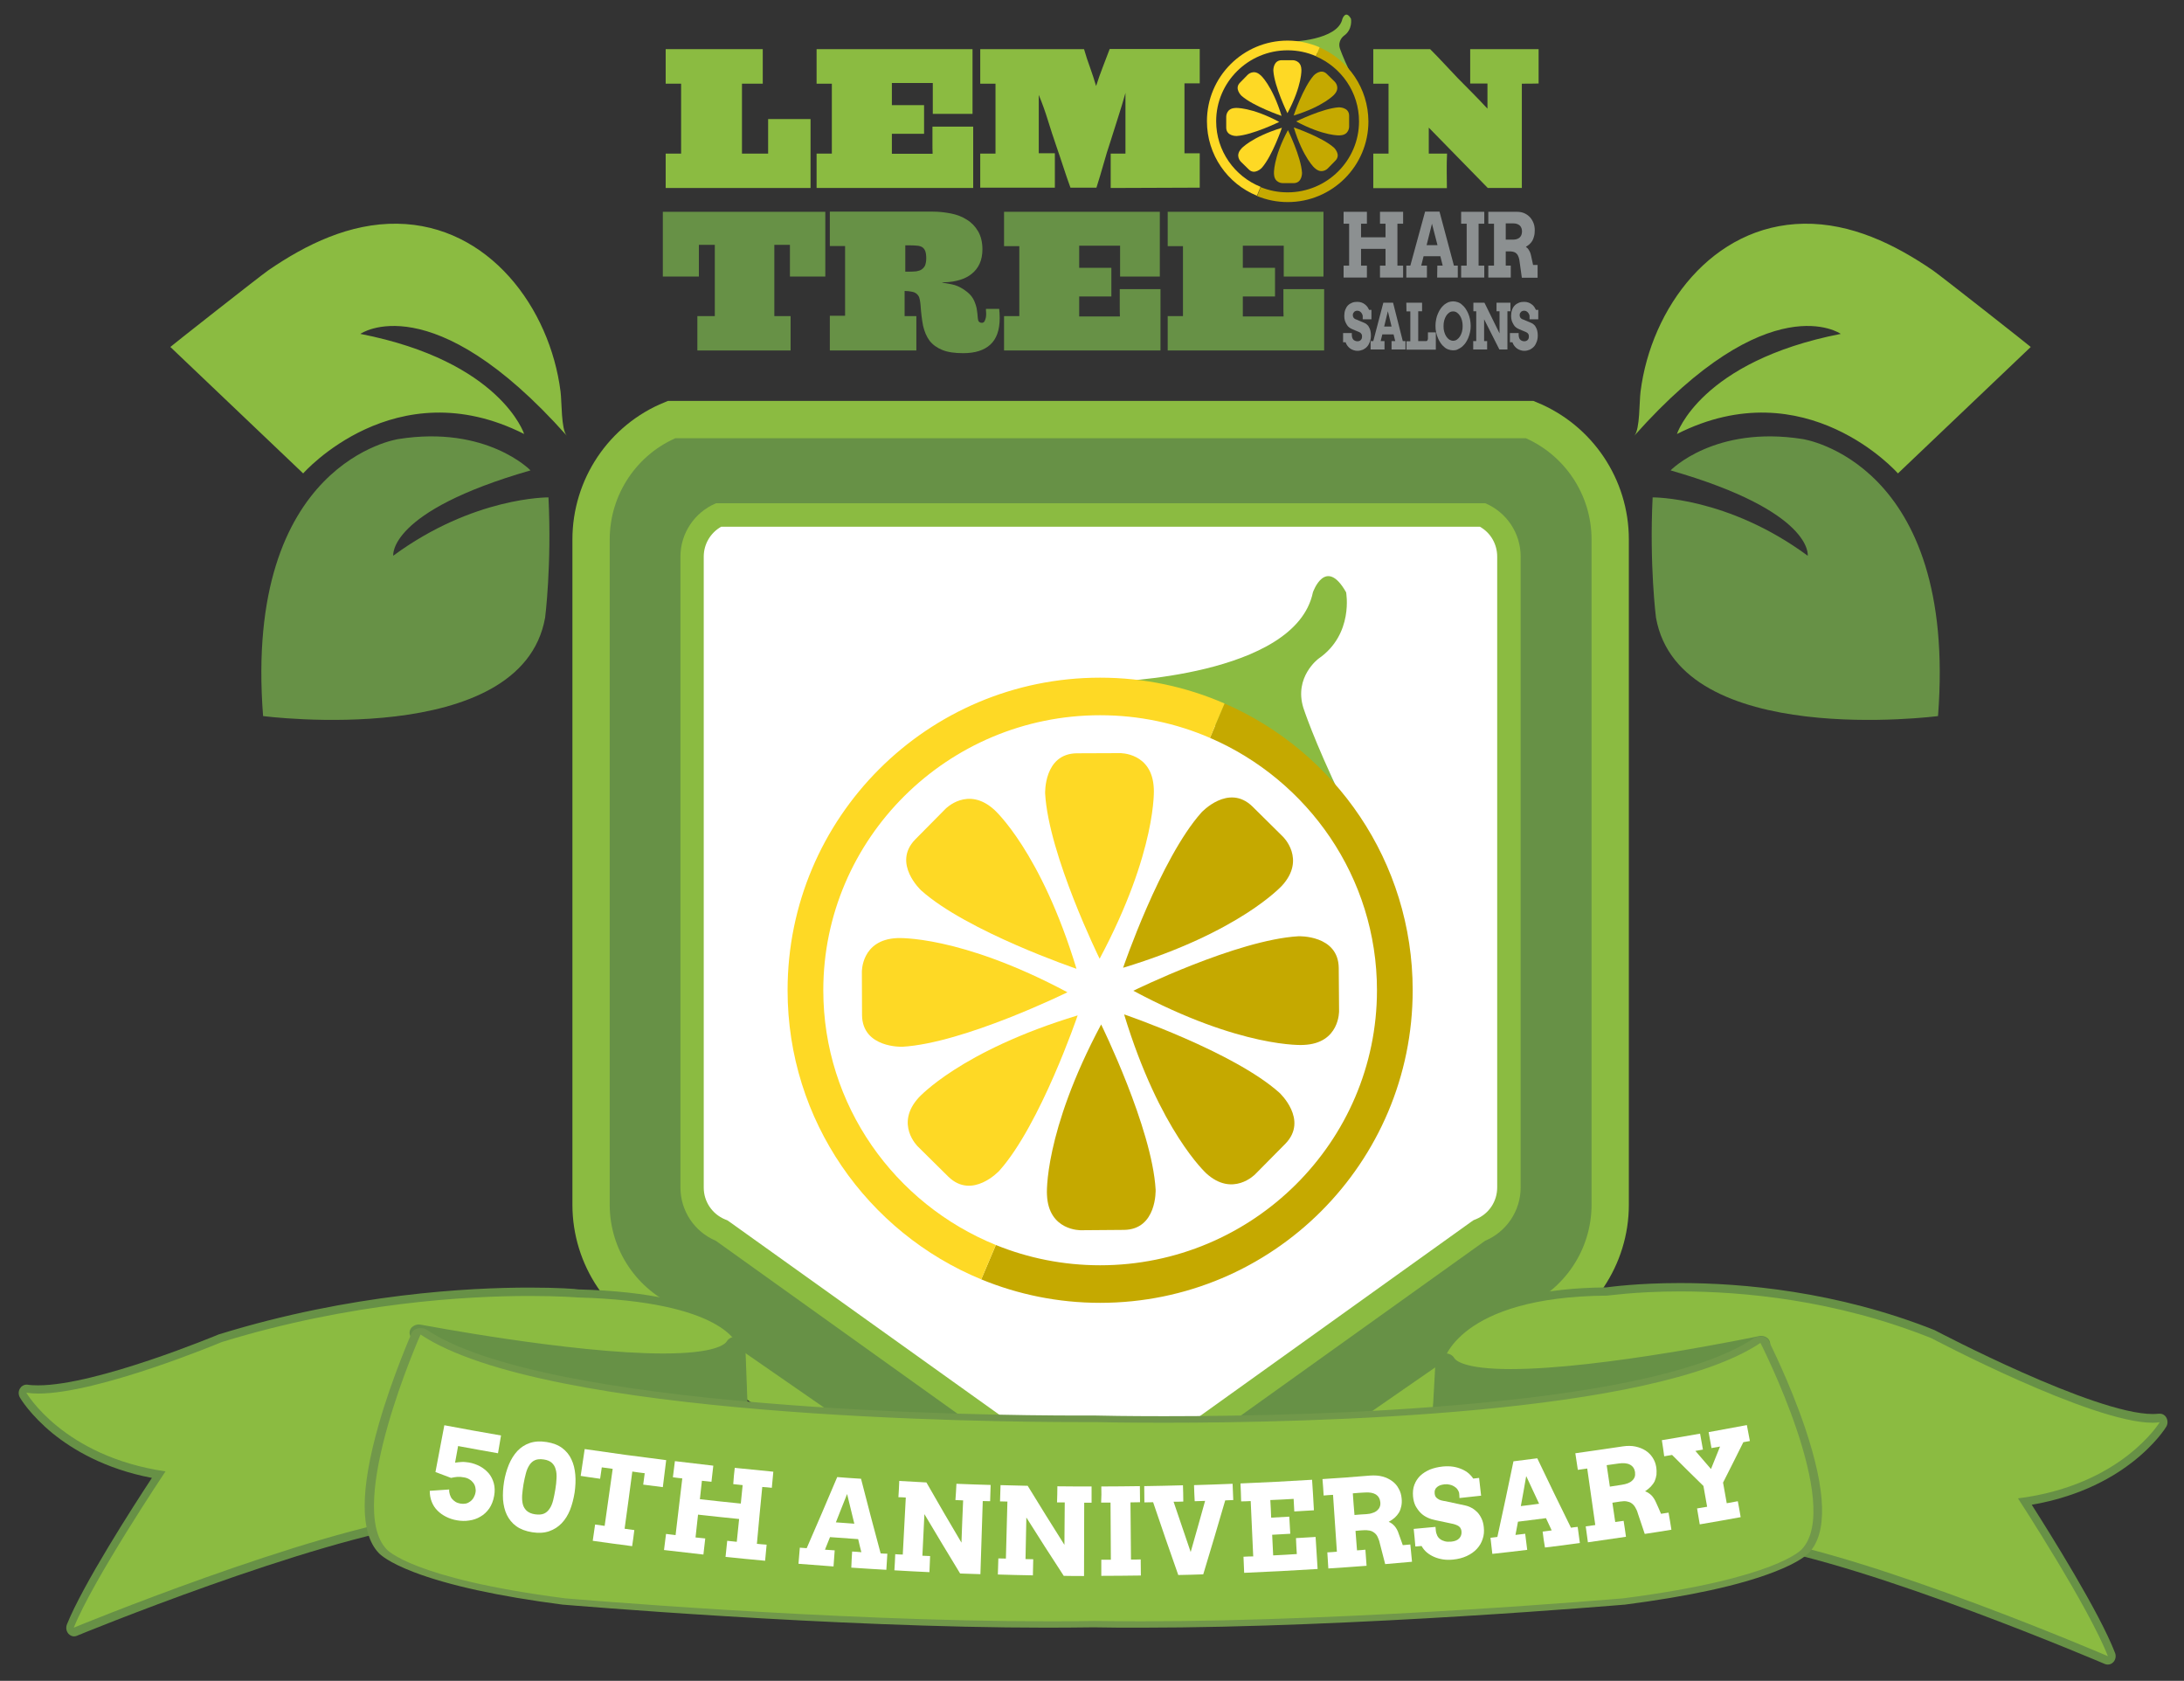 <?xml version="1.0" encoding="utf-8"?>
<!-- Generator: Adobe Illustrator 27.6.1, SVG Export Plug-In . SVG Version: 6.00 Build 0)  -->
<svg version="1.1" id="Layer_2_00000004531978739557159110000016611737759925839806_"
	 xmlns="http://www.w3.org/2000/svg" xmlns:xlink="http://www.w3.org/1999/xlink" x="0px" y="0px" viewBox="0 0 1302.5 1002.3"
	 style="enable-background:new 0 0 1302.5 1002.3;" xml:space="preserve">
<rect x="0" y="0" width="1302.5" height="1002.3" fill="#333333" stroke="none"/>
<style type="text/css">
	.st0{fill:#679146;}
	.st1{fill:#8BBB41;}
	.st2{fill:none;stroke:#8BBB41;stroke-width:22.24;stroke-miterlimit:10;}
	.st3{fill:#FFFFFF;}
	.st4{fill:#C5A900;}
	.st5{fill:#FED925;}
	.st6{fill:#71984A;}
	.st7{fill:#8C9091;}
</style>
<g id="Layer_1-2">
	<path class="st0" d="M996.3,280.5c0,0,26.1-27,78.7-18.7c0,0,92.6,13.3,80.8,165.2c0,0-154.2,20.1-168.2-58.7c0,0-4-31.3-2-71.7
		c0,0,44.6-0.5,92.5,34.8C1078.1,331.4,1081.9,305.1,996.3,280.5"/>
	<path class="st1" d="M974.7,259.8c3.4-3.8,2.9-20.3,3.7-26.3c6.3-49.8,42.7-99.3,97.4-100.1c28.2-0.4,54.1,12.2,76.9,27.8
		c4.9,3.4,58.5,45.6,58.4,45.7c0,0-79.2,75.4-79.2,75.4s-54.8-62.4-131.8-23.5c0,0,13.9-43.3,97.7-59.7
		C1097.9,199.1,1055.3,169.2,974.7,259.8"/>
	<path class="st0" d="M316.4,280.5c0,0-26.1-27-78.7-18.7c0,0-92.6,13.3-80.8,165.2c0,0,154.2,20.1,168.2-58.7c0,0,4-31.3,2-71.7
		c0,0-44.6-0.5-92.6,34.8C234.6,331.4,230.8,305.1,316.4,280.5"/>
	<path class="st1" d="M338,259.8c-3.4-3.8-2.9-20.3-3.7-26.3c-6.3-49.8-42.7-99.3-97.4-100.1c-28.2-0.4-54.2,12.2-76.9,27.8
		c-4.9,3.4-58.5,45.6-58.4,45.7c0,0,79.2,75.4,79.2,75.4s54.8-62.4,131.8-23.5c0,0-13.9-43.3-97.7-59.7
		C214.9,199.1,257.4,169.2,338,259.8"/>
	<path class="st0" d="M352.5,321.7v396.7c0,31.4,19,59.6,48,71.5l226.6,156.9c18.8,7.7,39.8,7.7,58.6,0l226.6-156.9
		c29-11.9,48-40.2,48-71.5V321.7c0-31.4-19-59.6-48-71.5H400.5C371.5,262,352.5,290.3,352.5,321.7"/>
	<path class="st2" d="M352.5,321.7v396.7c0,31.4,19,59.6,48,71.5l226.6,156.9c18.8,7.7,39.8,7.7,58.6,0l226.6-156.9
		c29-11.9,48-40.2,48-71.5V321.7c0-31.4-19-59.6-48-71.5H400.5C371.5,262,352.5,290.3,352.5,321.7L352.5,321.7z"/>
	<path class="st3" d="M656.4,890.2c-3.4,0-6.8-0.6-9.9-1.8L430.4,733.8l-0.7-0.3c-10.2-4.3-16.9-14.2-16.9-25.3V331.9
		c0-10.7,6.1-20.2,15.6-24.8h455.8c9.5,4.5,15.7,14.1,15.7,24.8v376.2c0,11.1-6.6,21-16.9,25.3l-0.7,0.3L666.3,888.4
		C663.1,889.6,659.8,890.2,656.4,890.2"/>
	<path class="st1" d="M882.6,314.1c6.4,3.6,10.3,10.4,10.3,17.8v376.2c0,8.3-4.9,15.7-12.6,18.9l-1.5,0.6l-1.3,0.9L663,882.1
		c-2.1,0.7-4.3,1.1-6.6,1.1s-4.5-0.4-6.6-1.1L435.1,728.6l-1.3-0.9l-1.5-0.6c-7.6-3.2-12.6-10.6-12.6-18.9V331.9
		c0-7.4,4-14.2,10.4-17.8H882.6L882.6,314.1z M885.8,300.1H427c-12.8,5.4-21.2,17.9-21.2,31.8v376.2c0,13.9,8.3,26.4,21.1,31.8
		l216.1,154.6c4.3,1.8,8.8,2.7,13.3,2.7s9.1-0.9,13.3-2.7l216.1-154.6c12.8-5.4,21.2-17.9,21.2-31.8V331.9
		C906.9,318,898.6,305.5,885.8,300.1"/>
	<path class="st1" d="M662.7,406.5c0,0,109.9-2.9,120.3-53.3c0,0,7.5-21.7,19.8,0c0,0,4.7,25-16.5,39.6c0,0-14.7,10.9-9,29.3
		c0,0,6.1,19.1,23.1,54.4l-61.8-37.9L662.7,406.5L662.7,406.5z"/>
	<path class="st4" d="M730.3,419.5l-8.7,20.5c58.5,25.2,99.6,83.2,99.6,150.5c0,90.4-74.1,164-165.1,164c-22,0-43-4.3-62.2-12.1
		l-8.7,20.5c21.9,9,45.8,14,70.9,14c103,0,186.4-83.5,186.4-186.4C842.5,513.9,796.3,448.2,730.3,419.5"/>
	<path class="st5" d="M491,590.5c0-90.4,74.1-164,165.1-164c23.3,0,45.4,4.8,65.5,13.5l8.7-20.5c-22.7-9.9-47.8-15.4-74.2-15.4
		c-103,0-186.4,83.5-186.4,186.4c0,77.8,47.7,144.5,115.5,172.4l8.7-20.5C533.6,717.9,491,659.1,491,590.5"/>
	<path class="st5" d="M655.8,571.7c0,0-30.4-61.8-32.5-98.5c0,0-0.9-23.8,18.9-24l25.6-0.1c0,0,19.4-0.5,20.3,21.1
		C688.2,470.1,690.2,507.2,655.8,571.7"/>
	<path class="st4" d="M656.7,610.9c0,0,30.4,61.8,32.5,98.5c0,0,0.9,23.8-18.9,24l-25.6,0.2c0,0-19.4,0.5-20.3-21.1
		C624.3,712.5,622.3,675.4,656.7,610.9"/>
	<path class="st4" d="M675.9,590.8c0,0,61.8-30.4,98.5-32.5c0,0,23.8-0.9,24,18.9l0.2,25.6c0,0,0.5,19.4-21.1,20.3
		C777.5,623.2,740.3,625.3,675.9,590.8"/>
	<path class="st5" d="M636.6,591.7c0,0-61.8,30.4-98.5,32.5c0,0-23.8,0.9-24-18.9l-0.1-25.6c0,0-0.5-19.4,21.1-20.3
		C535,559.4,572.1,557.3,636.6,591.7"/>
	<path class="st4" d="M670.4,604.9c0,0,65.2,22.2,92.6,46.7c0,0,17.5,16.1,3.6,30.4l-18,18.2c0,0-13.4,14-29.3-0.6
		C719.4,699.6,691.7,674.8,670.4,604.9"/>
	<path class="st5" d="M642,577.7c0,0-65.2-22.2-92.6-46.7c0,0-17.5-16.1-3.6-30.4l18-18.2c0,0,13.4-14,29.3,0.6
		C593.1,483,620.8,507.8,642,577.7"/>
	<path class="st5" d="M642.7,605.5c0,0-22.2,65.2-46.7,92.6c0,0-16.1,17.5-30.4,3.6l-18.2-18c0,0-14-13.4,0.6-29.3
		C548,654.5,572.7,626.7,642.7,605.5"/>
	<path class="st4" d="M669.8,577.1c0,0,22.2-65.1,46.7-92.6c0,0,16.1-17.5,30.4-3.6l18.2,18c0,0,14,13.4-0.6,29.3
		C764.5,528.1,739.7,555.9,669.8,577.1"/>
	<g>
		<path class="st1" d="M44,973.1c-0.6,0-1.2-0.3-1.7-0.8c-0.6-0.7-0.8-1.8-0.4-2.7c10.2-25.3,43.6-76.5,52.7-90.3
			c-58.6-9.9-79.9-45.9-80.8-47.4c-0.5-0.8-0.5-1.9,0-2.7c0.4-0.7,1.1-1.1,1.9-1.1c0.1,0,0.2,0,0.3,0c2,0.3,4.3,0.5,6.8,0.5
			c35.4,0,107.8-30.2,108.6-30.5c0.1,0,0.1,0,0.2-0.1c78.1-24.1,148.9-27.7,184.2-27.7c17.4,0,28,0.9,28.9,0.9
			c88.6,2.3,97,29.1,97.4,30.3c0.1,0.2,0.1,0.4,0.1,0.6l3.6,96.8c0,0.7-0.2,1.3-0.6,1.8c-0.4,0.5-1,0.8-1.6,0.8l-188,4.4
			c-70.4,9.5-209.3,66.5-210.7,67.1C44.5,973.1,44.3,973.1,44,973.1"/>
		<path class="st0" d="M315.7,772.8c18.2,0,28.8,0.9,28.8,0.9c88,2.3,95.3,28.5,95.3,28.5l3.6,96.8l-188.1,4.4
			C183.9,913,44,970.6,44,970.6c11.6-28.8,54.7-93.2,54.7-93.2c-61.1-8.9-83-46.9-83-46.9c2.2,0.3,4.5,0.5,7.1,0.5
			c36.2,0,109.4-30.7,109.4-30.7C209,776.7,278.4,772.8,315.7,772.8 M315.7,767.8c-35.4,0-106.5,3.6-184.8,27.8
			c-0.1,0-0.3,0.1-0.4,0.1c-0.7,0.3-72.8,30.4-107.7,30.4c-2.4,0-4.6-0.1-6.5-0.4c-0.2,0-0.4,0-0.6,0c-1.5,0-3,0.9-3.8,2.3
			c-1,1.6-1,3.7,0,5.4c0.2,0.4,6.1,10.4,19.7,21.5c11.4,9.2,30.6,21,59,26.4c-11.4,17.3-41.2,63.7-50.7,87.4c-0.7,1.9-0.4,4,0.9,5.5
			c0.9,1,2.1,1.6,3.3,1.6c0.5,0,1.1-0.1,1.6-0.3c1.4-0.6,139.9-57.4,210.1-66.9l187.9-4.4c1.2,0,2.4-0.6,3.2-1.6
			c0.8-1,1.3-2.3,1.2-3.6l-3.6-96.8c0-0.4-0.1-0.9-0.2-1.3c-0.8-3-10.8-29.7-99.4-32C343.4,768.6,333.1,767.8,315.7,767.8"/>
		<path class="st0" d="M413.3,859.6c-23.6,0-58.5-1.8-90.7-10.6c-38.7-10.6-64.1-28.4-75.3-53.2c-0.4-0.9-0.2-1.9,0.4-2.6
			c0.5-0.6,1.3-0.9,2.1-0.9c0.2,0,0.4,0,0.6,0.1c0.9,0.2,90.3,17.3,145.4,17.3c30.7,0,38.4-5.4,40.3-8.6c0.5-0.8,1.4-1.3,2.4-1.3
			c0.2,0,0.4,0,0.6,0.1c1.2,0.3,2,1.2,2.1,2.3l3,53.9c0.1,1.3-1,2.5-2.5,2.6C441.4,858.7,430.1,859.6,413.3,859.6L413.3,859.6
			L413.3,859.6z"/>
		<path class="st0" d="M249.7,794.8c0,0,89.9,17.3,145.9,17.3c21.8,0,38.4-2.6,42.7-9.9l3,53.9c0,0-11.1,1-28,1
			C366.5,857.1,274.8,849.8,249.7,794.8 M249.7,789.8c-1.6,0-3.1,0.7-4.2,1.8c-1.3,1.4-1.6,3.4-0.8,5.1
			c11.6,25.5,37.5,43.8,77.1,54.6c32.5,8.9,67.7,10.7,91.5,10.7c17,0,28-0.9,28.5-1c2.9-0.3,5.1-2.6,4.9-5.2l-3-53.9
			c-0.1-2.2-1.9-4.1-4.2-4.6c-0.4-0.1-0.8-0.1-1.2-0.1c-2,0-3.8,1-4.8,2.6c-1,1.7-6.7,7.3-37.9,7.3c-54.8,0-143.9-17.1-144.8-17.2
			C250.5,789.9,250.1,789.8,249.7,789.8"/>
		<path class="st1" d="M1257.1,990.2c-0.3,0-0.6-0.1-0.8-0.2c-1.4-0.6-140.5-60.2-211.4-70.9l-189.5-7.8c-0.6,0-1.2-0.3-1.6-0.8
			s-0.6-1.2-0.6-1.8l5.3-96.7c0-0.1,0-0.3,0.1-0.4c0.4-1.7,10.1-40.5,99.5-41.3c1.8-0.3,18.6-2.6,44.1-2.6
			c36.8,0,92.8,4.9,150.6,28.1c0.1,0,0.1,0.1,0.2,0.1c1,0.5,95.2,50.1,130.9,50.1l0,0c1.4,0,2.7-0.1,3.9-0.2c0.1,0,0.2,0,0.3,0
			c0.8,0,1.5,0.4,2,1.2c0.5,0.8,0.5,1.9,0,2.7c-0.9,1.5-23,37.1-82.3,46c8.9,13.9,41.8,65.7,51.6,91.2c0.4,0.9,0.2,2-0.5,2.7
			C1258.3,989.9,1257.7,990.2,1257.1,990.2"/>
		<path class="st0" d="M1002.1,770.1c36.8,0,92.4,4.9,149.8,27.9c0,0,95.3,50.4,131.9,50.4c1.5,0,2.9-0.1,4.2-0.3
			c0,0-22.7,37.6-84.5,45.4c0,0,42.4,65.1,53.6,94.1c0,0-140.1-60.2-212-71.1l-189.6-7.8l5.3-96.7c0,0,8.6-38.7,97.4-39.4
			C958.1,772.8,975,770.1,1002.1,770.1 M1002.1,765.1v5V765.1c-25.4,0-41.8,2.3-44.3,2.6c-37.6,0.3-65.9,7.3-84.3,20.8
			c-14.3,10.5-17,21.2-17.3,22.4c-0.1,0.3-0.1,0.6-0.1,0.9l-5.3,96.7c-0.1,1.3,0.4,2.7,1.2,3.7c0.8,1,2,1.6,3.2,1.6l189.4,7.8
			c70.6,10.8,209.4,70.1,210.8,70.7c0.5,0.2,1.1,0.3,1.7,0.3c1.2,0,2.4-0.5,3.3-1.5c1.3-1.4,1.7-3.6,1-5.4
			c-9.2-24-38.5-70.8-49.7-88.4c17.5-3,40.1-9.9,60-25.4c13.9-10.8,20-20.7,20.2-21.1c1-1.6,1-3.7,0.1-5.4c-0.8-1.5-2.3-2.4-3.9-2.4
			c-0.2,0-0.4,0-0.6,0c-1.1,0.1-2.3,0.2-3.6,0.2c-35.1,0-128.9-49.4-129.9-49.9c-0.1-0.1-0.3-0.1-0.4-0.2
			C1095.4,770,1039.1,765.1,1002.1,765.1"/>
		<path class="st0" d="M906.3,860.8c-27.3,0-47.7-2.7-47.9-2.7c-1.4-0.2-2.4-1.4-2.3-2.7l3.6-43.5c0.1-1.1,1-2,2.1-2.3
			c0.2,0,0.4-0.1,0.6-0.1c1,0,1.9,0.5,2.4,1.3c2.1,3.7,10.2,8,36.2,8c54.5,0,147.9-19.6,148.8-19.8c0.2,0,0.4-0.1,0.6-0.1
			c0.8,0,1.6,0.3,2.1,0.9c0.7,0.7,0.8,1.7,0.4,2.6c-10.1,22.1-31.4,38.2-63.4,47.8C966.4,857.3,938.5,860.8,906.3,860.8"/>
		<path class="st0" d="M1050.4,801.6c-21.9,48.1-94.8,56.7-144.1,56.7c-27.4,0-47.5-2.7-47.5-2.7l3.6-43.5c4,6.8,18.8,9.3,38.6,9.3
			C956.4,821.5,1050.4,801.6,1050.4,801.6 M1050.4,796.6c-0.4,0-0.8,0-1.2,0.1c-0.9,0.2-94,19.7-148.2,19.7
			c-27.7,0-32.9-5.1-33.8-6.7c-1-1.6-2.8-2.6-4.8-2.6c-0.4,0-0.8,0-1.1,0.1c-2.4,0.5-4.1,2.3-4.3,4.5l-3.6,43.5
			c-0.2,2.6,1.8,5,4.6,5.3c0.8,0.1,20.8,2.7,48.2,2.7c32.5,0,60.7-3.6,84-10.6c32.8-9.9,54.7-26.4,65.1-49.2
			c0.8-1.7,0.5-3.7-0.9-5.2C1053.5,797.3,1052,796.6,1050.4,796.6"/>
		<path class="st1" d="M680.5,968.7L680.5,968.7c-9.7,0-19.2-0.1-28-0.2c-8.9,0.2-18.3,0.2-28,0.2c-127.5,0-286.3-13.5-287.9-13.7
			c-0.1,0-0.1,0-0.2,0c-90.2-11.7-107-28.8-108.2-30.1c-25.3-26.6,18.2-125.4,20.1-129.6c0.3-0.6,1-1.1,1.9-1.3
			c0.2,0,0.5-0.1,0.7-0.1c0.7,0,1.3,0.2,1.9,0.5c73.5,49.2,338.3,51.7,390.6,51.7c4.3,0,7.3,0,8.6,0c0.1,0,0.1,0,0.2,0
			c0,0,0.1,0,0.1,0c0,0,0.5,0,0.5,0c0.1,0,0.3,0,0.4,0c3.6,0.1,18.8,0.4,41,0.4c85.2,0,290.2-4.6,353.8-47.1
			c0.5-0.3,1.2-0.5,1.9-0.5c0.2,0,0.4,0,0.6,0.1c0.9,0.2,1.6,0.6,1.9,1.2c2,4,49.6,98.2,24.3,124.8c-1.2,1.3-18.1,18.4-108.2,30.1
			c-0.1,0-0.1,0-0.2,0C966.7,955.1,807.9,968.7,680.5,968.7"/>
		<path class="st6" d="M250.8,795.8c74.2,49.6,338.9,52.2,392.5,52.2c4.5,0,7.6,0,8.8,0l0,0c0,0,0.1,0,0.2,0c0.3,0,0.5,0,0.5,0l0,0
			c3.3,0.1,18.6,0.4,41.5,0.4c88.7,0,291.7-4.8,355.6-47.6c0,0,49.5,97,24.6,123.1c0,0-14.7,17.4-106.4,29.2
			c0,0-158.7,13.7-287.5,13.7c-9.5,0-18.9-0.1-28-0.2c-9.1,0.2-18.5,0.2-28,0.2c-128.8,0-287.6-13.7-287.6-13.7
			c-91.7-11.8-106.4-29.2-106.4-29.2C205.5,897.8,250.8,795.8,250.8,795.8 M250.8,792c-0.5,0-0.9,0-1.4,0.1
			c-1.8,0.3-3.2,1.3-3.8,2.6c-0.1,0.3-11.5,26-19.7,54.6c-11.2,39.2-11.2,65-0.1,76.7c0.9,1,5.7,5.6,20.8,11.4
			c20.6,7.9,50.6,14.5,89.2,19.5c0.1,0,0.2,0,0.3,0c1.6,0.1,160.6,13.7,288.2,13.7c9.7,0,19.2-0.1,28-0.2c8.9,0.2,18.3,0.2,28,0.2
			c127.6,0,286.6-13.6,288.2-13.7c0.1,0,0.2,0,0.3,0c38.6-5,68.6-11.5,89.2-19.5c15.1-5.8,19.9-10.5,20.8-11.4
			c11.2-11.8,10.4-36.8-2.2-74.3c-9.2-27.4-21.7-51.9-21.8-52.2c-0.6-1.2-2.1-2.1-3.8-2.4c-0.4-0.1-0.8-0.1-1.3-0.1
			c-1.4,0-2.7,0.4-3.7,1c-26.9,18-82.6,31.1-165.5,38.8c-68.1,6.4-138.9,7.7-186.4,7.7c-22,0-37-0.3-40.8-0.4c-0.2,0-0.4,0-0.6,0
			c0,0-0.1,0-0.1,0h-0.4c-0.1,0-0.1,0-0.2,0c-0.1,0-0.2,0-0.3,0c-1.5,0-4.3,0-8.5,0c-29.6,0-107.1-0.7-187.9-7.5
			c-46.2-3.8-85.9-9.1-118.1-15.5c-38.5-7.7-66.4-17.2-82.8-28.2C253.5,792.3,252.2,792,250.8,792"/>
	</g>
	<polygon class="st1" points="397,112.1 397,91.6 406.2,91.6 406.2,49.9 397,49.9 397,29.3 454.9,29.3 454.9,49.9 442.5,49.9 
		442.5,91.6 458.1,91.6 458.1,71 483.4,71 483.4,112.1 	"/>
	<path class="st1" d="M487,112.1V91.6h9.1V49.9H487V29.3H580v38.6h-23.7V49.5h-24.4v13.2h19.2v17.1h-19.2v11.9h24.3
		c-0.1-2-0.1-4.1-0.1-6.2V75.5h24.3v36.6L487,112.1L487,112.1z"/>
	<path class="st1" d="M662.4,112.1V91.6h8.8V55.4c-1.3,4.8-2.8,9.6-4.3,14.3c-1.5,4.8-3,9.5-4.5,14.2c-1.6,4.7-3,9.4-4.3,14
		c-1.3,4.6-2.7,9.3-4.2,14h-15.5c-1.5-4.1-2.9-8.2-4.2-12.2c-1.3-4.1-2.7-8.1-4.1-12.2c-1.8-5.2-3.5-10.4-5.1-15.6
		c-1.6-5.2-3.4-10.3-5.5-15.3v34.8h9.6v20.5h-44.5V91.6h9.1V49.9h-9.1V29.3h61.9c1.1,3.8,2.3,7.5,3.6,11c1.3,3.6,2.5,7.3,3.6,11
		c1.2-3.8,2.5-7.5,3.9-11.1c1.4-3.6,2.8-7.3,4.2-11h53.7v20.5h-9.1v41.7h9.1v20.5L662.4,112.1L662.4,112.1z"/>
	<path class="st1" d="M907.6,49.9v62.2h-20.3c-5.9-6-11.8-12-17.6-18s-11.7-12-17.6-18v15.5h10.9c-0.2,3.4-0.2,6.9-0.2,10.3
		c0,3.4,0.1,6.8,0.1,10.3h-43.9V91.6h9.1V49.9h-9.1V29.3h33.9c2.8,2.8,5.6,5.7,8.3,8.6c2.7,2.9,5.5,5.8,8.2,8.7c3,3,5.9,6,8.9,9
		c3,3,5.9,6.1,8.8,9.2v-15h-10.3V29.3h40.8v20.5C917.4,49.9,907.6,49.9,907.6,49.9z"/>
	<polygon class="st0" points="471.1,164.9 471.1,146 461.8,146 461.8,188.5 471.5,188.5 471.5,209 415.9,209 415.9,188.5 
		426.3,188.5 426.3,146 416.8,146 416.8,164.9 395.3,164.9 395.3,126.3 492.2,126.3 492.2,164.9 	"/>
	<path class="st0" d="M596.2,189.7c0,7.2-1.9,12.4-5.6,15.8s-9.1,5.1-16.1,5.1c-5.2,0-9.3-0.6-12.5-1.9c-3.2-1.3-5.7-3.1-7.6-5.5
		c-1.8-2.4-3.1-5.5-3.9-9c-0.7-3.6-1.2-7.7-1.5-12.3c-0.1-0.9-0.2-1.9-0.4-3c-0.2-1.1-0.5-2.1-1.1-2.8c-0.8-1.1-1.9-1.8-3.4-2.1
		c-1.5-0.3-3-0.5-4.6-0.5v15h7V209h-51.6v-20.7h9.1v-41.6h-9.1v-20.5h61.4c3.7,0,7.3,0.4,10.8,1.1c3.6,0.7,6.7,1.9,9.5,3.7
		c2.8,1.7,5,4,6.7,6.9c1.7,2.9,2.6,6.5,2.6,10.8c0,3.3-0.6,6.2-1.7,8.6c-1.1,2.4-2.7,4.4-4.7,6s-4.3,2.8-7,3.6
		c-2.7,0.8-5.5,1.3-8.6,1.4H563c-0.4,0-0.9,0.1-1.3,0.2c1.5,0.2,2.8,0.5,4.1,0.7c1.2,0.2,2.5,0.5,3.6,0.8c1.2,0.4,2.3,0.8,3.5,1.5
		c1.2,0.6,2.5,1.5,3.9,2.6c2,1.6,3.3,3.3,4.2,5.3c0.8,1.9,1.4,3.7,1.6,5.4c0.3,1.7,0.4,3.2,0.5,4.5c0.1,1.3,0.3,2.1,0.7,2.5
		c0.5,0.5,1.1,0.7,1.8,0.7c0.7,0,1.2-0.3,1.6-1c0.4-0.7,0.6-1.5,0.8-2.4c0.1-0.9,0.2-1.9,0.1-2.8s-0.1-1.6-0.1-2.1h7.9
		C596.1,186,596.2,187.8,596.2,189.7 M552.4,154c0-1.8-0.2-3.2-0.6-4.3c-0.4-1-1-1.8-1.8-2.3c-0.8-0.5-1.8-0.8-3-0.9
		c-1.2-0.1-2.6-0.2-4.2-0.2h-2.9V162h2.3c1.6,0,3-0.1,4.2-0.2c1.2-0.2,2.3-0.5,3.2-1.1s1.6-1.4,2.1-2.4
		C552.1,157.2,552.4,155.8,552.4,154"/>
	<path class="st0" d="M598.8,209v-20.5h9.1v-41.7h-9.1v-20.5h92.9v38.6h-23.7v-18.4h-24.4v13.2h19.2v17.1h-19.2v11.9h24.3
		c-0.1-2-0.1-4.1-0.1-6.2v-10.1h24.3V209L598.8,209L598.8,209z"/>
	<path class="st0" d="M696.4,209v-20.5h9.1v-41.7h-9.1v-20.5h92.9v38.6h-23.7v-18.4h-24.4v13.2h19.2v17.1h-19.2v11.9h24.3
		c-0.1-2-0.1-4.1-0.1-6.2v-10.1h24.3V209L696.4,209L696.4,209z"/>
	<polygon class="st7" points="823,126.3 836.8,126.3 836.8,133.4 833.4,133.4 833.4,158.4 836.8,158.4 836.8,165.5 823,165.5 
		823,158.4 826.3,158.4 826.3,148.4 811.7,148.4 811.7,158.4 815.2,158.4 815.2,165.5 801.3,165.5 801.3,158.4 804.6,158.4 
		804.6,133.4 801.3,133.4 801.3,126.3 815.2,126.3 815.2,133.4 811.7,133.4 811.7,141.5 826.3,141.5 826.3,133.4 823,133.4 	"/>
	<path class="st7" d="M857.2,158.4h3.2l-1.4-5.6h-10l-1.4,5.6h3.4v7.1h-12.3v-7.1h2.4l8.8-32.2h8.6l8.6,32.2h2.3v7.1h-12.3
		L857.2,158.4L857.2,158.4z M850.8,146.2h6.5l-3.3-12.8L850.8,146.2L850.8,146.2z"/>
	<polygon class="st7" points="871.4,126.3 885.2,126.3 885.2,133.4 881.8,133.4 881.8,158.4 885.2,158.4 885.2,165.5 871.4,165.5 
		871.4,158.4 874.7,158.4 874.7,133.4 871.4,133.4 	"/>
	<path class="st7" d="M887.6,126.3h17.1c1.7,0,3.2,0.3,4.5,0.9c1.3,0.6,2.4,1.4,3.3,2.4c0.9,1,1.6,2.2,2.1,3.5
		c0.5,1.3,0.7,2.7,0.7,4.2c0,1.3-0.1,2.5-0.4,3.5c-0.2,1-0.6,1.9-1,2.7c-0.5,0.8-1,1.5-1.7,2.1c-0.7,0.6-1.4,1.1-2.2,1.6
		c0.7,0.5,1.4,1.1,1.9,2.1c0.6,0.9,1,2.1,1.3,3.6l1.1,5.1h2.7l0,7.6h-9.4l-1.3-9.3c-0.1-1.1-0.3-2.1-0.6-2.9c-0.3-0.8-0.6-1.5-1.1-2
		c-0.4-0.5-1-0.9-1.6-1.1c-0.6-0.2-1.4-0.4-2.3-0.4H898v8.5h3v7.1h-13.4v-7.1h3.4v-25h-3.4L887.6,126.3L887.6,126.3z M898,133.4v9.5
		h4.3c0.8,0,1.5-0.1,2.2-0.3c0.7-0.2,1.2-0.5,1.7-0.9c0.5-0.4,0.8-0.9,1.1-1.5c0.2-0.6,0.4-1.3,0.4-2.1c0-1.5-0.4-2.7-1.3-3.6
		c-0.9-0.8-2.2-1.3-3.9-1.3H898L898,133.4z"/>
	<path class="st7" d="M812.7,188.4c0-0.4-0.2-0.8-0.4-1.2c-0.2-0.4-0.4-0.7-0.7-1c-0.3-0.3-0.6-0.5-1-0.7c-0.4-0.2-0.8-0.2-1.2-0.2
		c-0.4,0-0.7,0-1,0.2c-0.3,0.1-0.6,0.2-0.8,0.5c-0.2,0.2-0.4,0.5-0.6,0.8c-0.1,0.3-0.2,0.7-0.2,1.1c0,0.5,0.1,1,0.3,1.3
		c0.2,0.3,0.4,0.6,0.7,0.8c0.3,0.2,0.6,0.4,1,0.5c0.4,0.1,0.7,0.3,1,0.4l4,1.7c0.5,0.2,1.1,0.6,1.5,1c0.5,0.4,0.9,0.9,1.2,1.6
		c0.4,0.6,0.6,1.3,0.8,2.1c0.2,0.8,0.3,1.7,0.3,2.7c0,1.4-0.2,2.6-0.6,3.7c-0.4,1.1-0.9,2.1-1.6,2.9c-0.7,0.8-1.5,1.4-2.5,1.9
		c-1,0.4-2.1,0.7-3.3,0.7c-0.8,0-1.6-0.1-2.4-0.4c-0.7-0.2-1.4-0.6-2-1c-0.6-0.5-1.2-1-1.6-1.6c-0.5-0.6-0.8-1.3-1.1-2.1h-1.5v-5.5
		h5.2v1.1c0,0.5,0.1,1.1,0.2,1.5c0.1,0.5,0.4,0.9,0.6,1.2s0.6,0.6,1.1,0.8c0.4,0.2,0.9,0.3,1.5,0.3c0.9,0,1.5-0.3,2-0.8
		c0.5-0.5,0.7-1.2,0.7-2.1c0-0.5-0.1-0.9-0.2-1.2c-0.2-0.3-0.4-0.6-0.6-0.8c-0.2-0.2-0.5-0.4-0.8-0.5c-0.3-0.2-0.6-0.3-0.9-0.4
		l-3.3-1.4c-0.6-0.2-1.2-0.6-1.8-1s-1.1-1-1.5-1.7c-0.4-0.7-0.8-1.4-1.1-2.3c-0.3-0.9-0.4-1.9-0.4-3c0-1.3,0.2-2.5,0.6-3.6
		c0.4-1,0.9-1.9,1.6-2.6c0.7-0.7,1.5-1.2,2.5-1.6c1-0.4,2-0.5,3.1-0.5c0.9,0,1.7,0.1,2.5,0.4s1.4,0.6,2,1.1s1.1,0.9,1.5,1.5
		c0.4,0.6,0.7,1.2,1,1.8h1.4v5.6h-5.2L812.7,188.4L812.7,188.4z"/>
	<path class="st7" d="M829.9,203.4h2.2l-1-4h-6.7l-1,4h2.3v5h-8.3v-5h1.6l6-22.9h5.8l5.8,22.9h1.6v5h-8.3L829.9,203.4L829.9,203.4z
		 M825.5,194.7h4.4l-2.2-9.1L825.5,194.7z"/>
	<path class="st7" d="M838.7,180.5h9.4v5.1h-2.3v17.8h4.8c0.1,0,0.2,0,0.4-0.1c0.1-0.1,0.2-0.2,0.3-0.4c0.1-0.2,0.2-0.3,0.2-0.5
		c0.1-0.2,0.1-0.3,0.1-0.5v-3.7h4.7v10.3h-17.5v-5h2.3v-17.8h-2.3L838.7,180.5L838.7,180.5z"/>
	<path class="st7" d="M866.6,208.9c-1,0-1.9-0.2-2.8-0.5s-1.8-0.8-2.5-1.5c-0.8-0.6-1.5-1.4-2.1-2.3c-0.6-0.9-1.2-1.9-1.6-2.9
		c-0.5-1.1-0.8-2.2-1.1-3.5c-0.3-1.2-0.4-2.5-0.4-3.9c0-1.3,0.1-2.6,0.4-3.9c0.2-1.2,0.6-2.4,1.1-3.5c0.5-1.1,1-2.1,1.6-2.9
		c0.6-0.9,1.4-1.6,2.1-2.3c0.8-0.6,1.6-1.1,2.5-1.5c0.9-0.3,1.9-0.5,2.8-0.5c1,0,1.9,0.2,2.8,0.5c0.9,0.3,1.8,0.8,2.5,1.5
		c0.8,0.6,1.5,1.4,2.1,2.3c0.6,0.9,1.2,1.9,1.6,2.9c0.5,1.1,0.8,2.2,1.1,3.5c0.2,1.2,0.4,2.5,0.4,3.9c0,1.3-0.1,2.6-0.4,3.8
		c-0.3,1.2-0.6,2.4-1.1,3.5c-0.5,1.1-1,2.1-1.6,2.9c-0.6,0.9-1.4,1.6-2.1,2.3c-0.8,0.6-1.6,1.1-2.5,1.5
		C868.5,208.8,867.6,208.9,866.6,208.9 M866.6,203.2c0.8,0,1.6-0.2,2.3-0.7c0.7-0.5,1.3-1.1,1.8-1.9c0.5-0.8,0.9-1.7,1.2-2.8
		s0.4-2.2,0.4-3.3c0-1.2-0.1-2.3-0.4-3.4c-0.3-1.1-0.7-2-1.2-2.8c-0.5-0.8-1.1-1.4-1.8-1.9c-0.7-0.5-1.5-0.7-2.3-0.7
		c-0.8,0-1.6,0.2-2.3,0.7c-0.7,0.5-1.3,1.1-1.8,1.9c-0.5,0.8-0.9,1.7-1.2,2.8c-0.3,1.1-0.4,2.2-0.4,3.4c0,1.2,0.1,2.3,0.4,3.3
		c0.3,1.1,0.7,2,1.2,2.8c0.5,0.8,1.1,1.4,1.8,1.9C865,202.9,865.8,203.2,866.6,203.2"/>
	<polygon class="st7" points="892.5,180.5 900.8,180.5 900.8,185.6 899,185.6 899,208.4 894.2,208.4 885.1,190.4 885.1,203.4 
		886.9,203.4 886.9,208.4 878.6,208.4 878.6,203.4 880.4,203.4 880.4,185.6 878.7,185.6 878.7,180.5 885.3,180.5 894.3,198.8 
		894.3,185.6 892.5,185.6 	"/>
	<path class="st7" d="M912.2,188.4c0-0.4-0.2-0.8-0.4-1.2c-0.2-0.4-0.4-0.7-0.7-1c-0.3-0.3-0.6-0.5-1-0.7c-0.4-0.2-0.8-0.2-1.2-0.2
		c-0.4,0-0.7,0-1,0.2c-0.3,0.1-0.6,0.2-0.8,0.5c-0.2,0.2-0.4,0.5-0.6,0.8c-0.1,0.3-0.2,0.7-0.2,1.1c0,0.5,0.1,1,0.3,1.3
		c0.2,0.3,0.4,0.6,0.7,0.8c0.3,0.2,0.6,0.4,1,0.5c0.4,0.1,0.7,0.3,1,0.4l4,1.7c0.5,0.2,1.1,0.6,1.5,1c0.5,0.4,0.9,0.9,1.2,1.6
		c0.4,0.6,0.6,1.3,0.8,2.1c0.2,0.8,0.3,1.7,0.3,2.7c0,1.4-0.2,2.6-0.6,3.7c-0.4,1.1-0.9,2.1-1.6,2.9c-0.7,0.8-1.6,1.4-2.5,1.9
		c-1,0.4-2.1,0.7-3.3,0.7c-0.8,0-1.6-0.1-2.4-0.4c-0.7-0.2-1.4-0.6-2-1c-0.6-0.5-1.2-1-1.6-1.6c-0.5-0.6-0.8-1.3-1.1-2.1h-1.5v-5.5
		h5.2v1.1c0,0.5,0.1,1.1,0.2,1.5c0.1,0.5,0.4,0.9,0.6,1.2c0.3,0.3,0.6,0.6,1.1,0.8c0.4,0.2,0.9,0.3,1.5,0.3c0.9,0,1.5-0.3,2-0.8
		c0.5-0.5,0.7-1.2,0.7-2.1c0-0.5-0.1-0.9-0.2-1.2c-0.2-0.3-0.4-0.6-0.6-0.8c-0.3-0.2-0.5-0.4-0.8-0.5c-0.3-0.2-0.6-0.3-0.9-0.4
		l-3.3-1.4c-0.6-0.2-1.2-0.6-1.8-1c-0.6-0.4-1.1-1-1.5-1.7c-0.4-0.7-0.8-1.4-1.1-2.3c-0.3-0.9-0.4-1.9-0.4-3c0-1.3,0.2-2.5,0.6-3.6
		s0.9-1.9,1.6-2.6c0.7-0.7,1.5-1.2,2.5-1.6c1-0.4,2-0.5,3.1-0.5c0.9,0,1.7,0.1,2.5,0.4c0.8,0.3,1.4,0.6,2,1.1
		c0.6,0.4,1.1,0.9,1.5,1.5s0.7,1.2,1,1.8h1.4v5.6h-5.2L912.2,188.4L912.2,188.4z"/>
	<path class="st1" d="M769.6,24.9c0,0,28.3-0.7,31-13.7c0,0,2-5.6,5.1,0c0,0,1.2,6.4-4.3,10.2c0,0-3.8,2.8-2.3,7.5c0,0,1.6,4.9,6,14
		l-15.9-9.8L769.6,24.9L769.6,24.9z"/>
	<path class="st4" d="M787,28.3l-2.2,5.3c15.1,6.5,25.7,21.4,25.7,38.8c0,23.3-19.1,42.3-42.6,42.3c-5.7,0-11.1-1.1-16-3.1l-2.2,5.3
		c5.6,2.3,11.8,3.6,18.3,3.6c26.5,0,48.1-21.5,48.1-48.1C816,52.6,804.1,35.7,787,28.3"/>
	<path class="st5" d="M725.3,72.3c0-23.3,19.1-42.3,42.6-42.3c6,0,11.7,1.2,16.9,3.5l2.2-5.3c-5.9-2.5-12.3-4-19.1-4
		c-26.5,0-48.1,21.5-48.1,48.1c0,20.1,12.3,37.3,29.8,44.4l2.2-5.3C736.3,105.2,725.3,90,725.3,72.3"/>
	<path class="st5" d="M767.8,67.5c0,0-7.8-15.9-8.4-25.4c0,0-0.2-6.1,4.9-6.2l6.6,0c0,0,5-0.1,5.2,5.4
		C776.2,41.3,776.7,50.9,767.8,67.5"/>
	<path class="st4" d="M768.1,77.6c0,0,7.8,15.9,8.4,25.4c0,0,0.2,6.1-4.9,6.2l-6.6,0c0,0-5,0.1-5.2-5.4
		C759.7,103.8,759.2,94.2,768.1,77.6"/>
	<path class="st4" d="M773,72.4c0,0,15.9-7.8,25.4-8.4c0,0,6.1-0.2,6.2,4.9l0,6.6c0,0,0.1,5-5.4,5.2C799.2,80.8,789.6,81.3,773,72.4
		"/>
	<path class="st5" d="M762.9,72.7c0,0-15.9,7.8-25.4,8.4c0,0-6.1,0.2-6.2-4.9l0-6.6c0,0-0.1-5,5.4-5.2
		C736.7,64.3,746.3,63.8,762.9,72.7"/>
	<path class="st4" d="M771.6,76c0,0,16.8,5.7,23.9,12c0,0,4.5,4.2,0.9,7.8l-4.6,4.7c0,0-3.5,3.6-7.6-0.2
		C784.2,100.5,777.1,94.1,771.6,76"/>
	<path class="st5" d="M764.3,69.1c0,0-16.8-5.7-23.9-12c0,0-4.5-4.2-0.9-7.8l4.6-4.7c0,0,3.5-3.6,7.6,0.2
		C751.7,44.6,758.8,51,764.3,69.1"/>
	<path class="st5" d="M764.5,76.2c0,0-5.7,16.8-12,23.9c0,0-4.2,4.5-7.8,0.9l-4.7-4.6c0,0-3.6-3.5,0.2-7.6
		C740,88.8,746.4,81.7,764.5,76.2"/>
	<path class="st4" d="M771.5,68.9c0,0,5.7-16.8,12-23.9c0,0,4.2-4.5,7.8-0.9l4.7,4.6c0,0,3.6,3.5-0.2,7.6
		C795.9,56.3,789.5,63.4,771.5,68.9"/>
	<g>
		<g>
			<path class="st3" d="M271.4,872.2c1.2-0.2,2.5-0.3,3.9-0.4c1.4-0.1,2.8,0.1,4.3,0.3c2.4,0.4,4.6,1.2,6.7,2.3
				c2,1.1,3.7,2.5,5.2,4.2c1.4,1.7,2.4,3.7,3,5.9c0.6,2.2,0.7,4.7,0.2,7.5c-0.5,2.9-1.5,5.4-2.9,7.5c-1.5,2.1-3.2,3.7-5.3,4.9
				c-2,1.2-4.3,2-6.7,2.3c-2.4,0.4-4.8,0.3-7.2-0.1c-2.4-0.4-4.5-1.1-6.5-2.1c-2-1-3.7-2.2-5.2-3.7c-1.5-1.5-2.6-3.2-3.4-5.2
				c-0.8-2-1.2-4.2-1.2-6.6c3.9-0.3,7.7-0.5,11.6-0.8c-0.1,1.1,0.1,2.1,0.4,3.1c0.3,0.9,0.7,1.8,1.3,2.5c0.6,0.7,1.3,1.3,2.1,1.8
				c0.8,0.5,1.8,0.8,2.8,1c1.1,0.2,2.2,0.2,3.3,0c1-0.2,1.9-0.7,2.7-1.3c0.8-0.6,1.5-1.4,2-2.3c0.5-0.9,0.9-1.9,1.1-3.1
				c0.2-0.9,0.1-1.9-0.1-2.9c-0.2-1-0.6-1.9-1.2-2.7c-0.6-0.8-1.3-1.5-2.3-2.1c-0.9-0.6-2-1-3.2-1.2c-1.5-0.3-2.9-0.4-4.1-0.3
				c-1.2,0.1-2.4,0.3-3.7,0.6c-3.1-1.2-6.2-2.3-9.3-3.5c1.8-9.3,3.5-18.6,5.3-27.9c11.3,2.1,22.5,4.2,33.8,6.1
				c-0.6,3.5-1.2,7.1-1.8,10.6c-7.9-1.4-15.9-2.8-23.8-4.3C272.6,865.7,272,869,271.4,872.2C271.4,872.3,271.4,872.3,271.4,872.2z"
				/>
			<path class="st3" d="M317.4,913.7c-3.8-0.6-7-1.8-9.5-3.6c-2.5-1.8-4.3-4.1-5.6-6.7c-1.3-2.7-2-5.7-2.3-9.1
				c-0.2-3.4,0-6.9,0.6-10.7c0.6-3.7,1.6-7.1,2.9-10.3c1.3-3.1,3-5.8,5-8c2.1-2.2,4.5-3.8,7.4-4.8c2.9-1,6.2-1.2,10.1-0.6
				c3.8,0.6,6.9,1.8,9.3,3.6c2.4,1.8,4.3,4.1,5.5,6.8c1.3,2.7,2,5.7,2.3,9.1c0.3,3.4,0.1,6.9-0.4,10.6c-0.6,3.7-1.5,7.2-2.7,10.3
				c-1.3,3.2-2.9,5.8-5,8c-2.1,2.2-4.6,3.8-7.5,4.8C324.6,914.1,321.2,914.3,317.4,913.7C317.4,913.7,317.4,913.7,317.4,913.7z
				 M319.1,903c2.1,0.3,3.9,0.2,5.3-0.4c1.4-0.6,2.5-1.6,3.4-3c0.9-1.3,1.6-3,2.1-5c0.5-2,0.9-4.1,1.3-6.5c0.4-2.3,0.6-4.4,0.7-6.5
				c0.1-2,0-3.8-0.5-5.4c-0.4-1.6-1.2-2.9-2.3-3.9c-1.1-1-2.7-1.7-4.8-2c-2.1-0.3-3.8-0.2-5.2,0.4c-1.4,0.6-2.5,1.6-3.4,3
				c-0.9,1.4-1.6,3-2.1,5c-0.5,1.9-1,4.1-1.4,6.4c-0.4,2.3-0.6,4.5-0.8,6.5c-0.1,2,0,3.8,0.4,5.4c0.4,1.6,1.2,2.8,2.3,3.9
				C315.4,902,317,902.7,319.1,903C319.1,903.1,319.1,903,319.1,903z"/>
			<path class="st3" d="M354.9,909.1c1.9,0.3,3.8,0.5,5.7,0.8c1.6-11.4,3.2-22.7,4.8-34c-2.2-0.3-4.3-0.6-6.5-0.9
				c-0.3,2.3-0.7,4.5-1,6.8c-3.9-0.5-7.7-1.1-11.6-1.7c0.8-5.3,1.6-10.7,2.4-16c16.2,2.4,32.4,4.6,48.6,6.6
				c-0.7,5.4-1.3,10.7-2,16.1c-3.9-0.5-7.8-1-11.7-1.5c0.3-2.3,0.6-4.6,0.9-6.8c-2.5-0.3-4.9-0.6-7.4-1c-1.5,11.4-3,22.7-4.6,34.1
				c1.9,0.3,3.8,0.5,5.8,0.8c-0.4,3.2-0.8,6.4-1.3,9.6c-7.8-1-15.7-2.1-23.5-3.2C354,915.5,354.4,912.3,354.9,909.1
				C354.9,909.1,354.9,909.1,354.9,909.1z"/>
			<path class="st3" d="M438.2,875.3c7.7,0.8,15.3,1.5,23,2.3c-0.3,3.2-0.6,6.4-0.9,9.6c-1.9-0.2-3.8-0.4-5.7-0.5
				c-1.1,11.3-2.2,22.6-3.2,33.9c1.9,0.2,3.9,0.4,5.8,0.5c-0.3,3.2-0.6,6.4-0.9,9.6c-7.9-0.7-15.7-1.5-23.6-2.3
				c0.3-3.2,0.7-6.4,1-9.6c1.9,0.2,3.8,0.4,5.7,0.6c0.5-4.5,0.9-9.1,1.4-13.6c-8.2-0.8-16.3-1.7-24.5-2.6c-0.5,4.5-1,9-1.5,13.6
				c1.9,0.2,3.9,0.4,5.8,0.6c-0.4,3.2-0.7,6.4-1.1,9.6c-7.8-0.9-15.7-1.8-23.5-2.7c0.4-3.2,0.8-6.4,1.2-9.6c1.9,0.2,3.8,0.5,5.7,0.7
				c1.3-11.3,2.7-22.5,4-33.8c-1.9-0.2-3.7-0.4-5.6-0.7c0.4-3.2,0.8-6.4,1.2-9.6c7.6,0.9,15.3,1.8,22.9,2.7
				c-0.4,3.2-0.7,6.4-1.1,9.6c-1.9-0.2-3.8-0.4-5.7-0.6c-0.4,3.7-0.8,7.3-1.2,11c8.1,0.9,16.3,1.8,24.4,2.6c0.4-3.7,0.7-7.3,1.1-11
				c-1.9-0.2-3.7-0.4-5.6-0.6C437.5,881.7,437.8,878.5,438.2,875.3C438.2,875.3,438.2,875.3,438.2,875.3z"/>
			<path class="st3" d="M508.2,925.2c1.8,0.1,3.6,0.2,5.5,0.4c-0.7-2.6-1.3-5.2-1.9-7.8c-5.6-0.4-11.2-0.8-16.8-1.2
				c-1,2.5-2,5-3,7.5c1.9,0.1,3.9,0.3,5.8,0.4c-0.2,3.2-0.5,6.4-0.7,9.6c-7-0.5-13.9-1.1-20.9-1.6c0.3-3.2,0.5-6.4,0.8-9.6
				c1.4,0.1,2.7,0.2,4.1,0.3c6.2-14.1,12.2-28.3,18.2-42.4c4.7,0.4,9.5,0.7,14.2,1c3.8,14.9,7.7,29.7,11.7,44.5
				c1.3,0.1,2.6,0.2,4,0.2c-0.2,3.2-0.4,6.4-0.6,9.6c-7-0.4-13.9-0.8-20.9-1.3C507.8,931.6,508,928.4,508.2,925.2
				C508.2,925.2,508.2,925.2,508.2,925.2z M498.5,907.8c3.7,0.3,7.3,0.5,11,0.8c-1.4-5.9-2.9-11.8-4.3-17.7
				C503,896.5,500.7,902.1,498.5,907.8C498.5,907.8,498.5,907.8,498.5,907.8z"/>
			<path class="st3" d="M570.4,884.8c6.8,0.3,13.6,0.5,20.4,0.7c-0.1,3.2-0.2,6.4-0.3,9.7c-1.5,0-2.9-0.1-4.4-0.1
				c-0.5,14.5-0.9,29.1-1.4,43.6c-4-0.1-8-0.3-12.1-0.4c-7.2-11.8-14.3-23.6-21.3-35.4c-0.4,8.3-0.8,16.5-1.2,24.8
				c1.5,0.1,3.1,0.1,4.6,0.2c-0.1,3.2-0.3,6.4-0.4,9.6c-7-0.3-13.9-0.7-20.9-1.1c0.2-3.2,0.4-6.4,0.5-9.6c1.5,0.1,3,0.2,4.5,0.2
				c0.6-11.3,1.2-22.6,1.8-34c-1.5-0.1-2.9-0.2-4.4-0.2c0.2-3.2,0.4-6.4,0.5-9.7c5.4,0.3,10.8,0.6,16.2,0.9
				c6.8,12,13.8,23.9,20.9,35.9c0.3-8.4,0.6-16.8,1-25.2c-1.5-0.1-3.1-0.1-4.6-0.2C570.1,891.3,570.2,888,570.4,884.8
				C570.4,884.8,570.4,884.8,570.4,884.8z"/>
			<path class="st3" d="M630.6,886.3c6.8,0.1,13.6,0.1,20.4,0.1c0,3.2,0,6.4,0,9.7c-1.5,0-2.9,0-4.4,0c0,14.6-0.1,29.1-0.1,43.7
				c-4,0-8,0-12.1-0.1c-7.6-11.6-15-23.2-22.3-34.8c-0.2,8.3-0.3,16.6-0.5,24.8c1.5,0,3.1,0.1,4.6,0.1c-0.1,3.2-0.1,6.4-0.2,9.6
				c-7-0.1-13.9-0.3-20.9-0.5c0.1-3.2,0.2-6.4,0.3-9.6c1.5,0,3,0.1,4.5,0.1c0.3-11.3,0.6-22.7,0.9-34c-1.5,0-2.9-0.1-4.4-0.1
				c0.1-3.2,0.2-6.4,0.3-9.7c5.4,0.1,10.8,0.3,16.2,0.4c7.2,11.8,14.5,23.5,21.9,35.2c0.1-8.4,0.1-16.8,0.2-25.3c-1.5,0-3.1,0-4.6,0
				C630.5,892.8,630.6,889.5,630.6,886.3C630.6,886.3,630.6,886.3,630.6,886.3z"/>
			<path class="st3" d="M656.8,886.4c7.7,0,15.3-0.1,23-0.2c0,3.2,0.1,6.4,0.1,9.6c-1.9,0-3.8,0.1-5.7,0.1
				c0.1,11.4,0.2,22.7,0.3,34.1c1.9,0,3.9,0,5.8-0.1c0,3.2,0.1,6.4,0.1,9.6c-7.9,0.1-15.7,0.2-23.6,0.2c0-3.2,0-6.4,0-9.6
				c1.9,0,3.8,0,5.7,0c-0.1-11.4-0.1-22.7-0.2-34.1c-1.9,0-3.7,0-5.6,0C656.9,892.9,656.9,889.6,656.8,886.4
				C656.8,886.4,656.8,886.4,656.8,886.4z"/>
			<path class="st3" d="M712.1,885.6c7.7-0.2,15.3-0.5,23-0.8c0.1,3.2,0.3,6.4,0.4,9.7c-1.6,0.1-3.2,0.1-4.8,0.2
				c-4.3,14.7-8.6,29.4-13.1,44.1c-5,0.2-9.9,0.3-14.9,0.4c-5.1-14.4-10.1-28.9-15-43.4c-1.7,0-3.5,0.1-5.2,0.1
				c0-3.2-0.1-6.4-0.1-9.7c7.7-0.1,15.4-0.3,23.1-0.5c0.1,3.2,0.2,6.4,0.2,9.7c-1.9,0.1-3.9,0.1-5.8,0.1c3.4,10,6.8,20,10.2,30
				c2.9-10.2,5.8-20.3,8.6-30.5c-2.1,0.1-4.2,0.1-6.2,0.2C712.3,892.1,712.2,888.8,712.1,885.6C712.1,885.6,712.1,885.6,712.1,885.6
				z"/>
			<path class="st3" d="M739.8,884.6c14.2-0.6,28.5-1.3,42.7-2.2c0.4,6.1,0.8,12.1,1.1,18.2c-3.9,0.2-7.8,0.5-11.7,0.7
				c-0.1-2.5-0.3-5-0.4-7.5c-4.6,0.3-9.2,0.5-13.9,0.7c0.2,3.5,0.4,7,0.5,10.5c3.6-0.2,7.2-0.4,10.8-0.6c0.2,3.4,0.4,6.8,0.6,10.2
				c-3.6,0.2-7.2,0.4-10.8,0.6c0.2,4.1,0.4,8.2,0.6,12.3c4.7-0.2,9.4-0.5,14.1-0.8c-0.2-3.2-0.4-6.3-0.5-9.5
				c3.9-0.2,7.8-0.5,11.7-0.7c0.4,6.4,0.8,12.7,1.2,19.1c-14.6,0.9-29.2,1.7-43.8,2.3c-0.1-3.2-0.3-6.4-0.4-9.6
				c1.9-0.1,3.8-0.2,5.8-0.2c-0.5-11-1-22-1.5-33c-1.9,0.1-3.8,0.2-5.7,0.2C740.1,891.7,740,888.2,739.8,884.6
				C739.8,884.6,739.8,884.6,739.8,884.6z"/>
			<path class="st3" d="M788.7,882c9.5-0.6,18.9-1.3,28.4-2.1c2.8-0.2,5.3,0,7.5,0.6c2.2,0.6,4.2,1.6,5.8,2.8
				c1.6,1.2,2.9,2.7,3.8,4.5c1,1.7,1.5,3.6,1.7,5.6c0.2,1.8,0.1,3.4-0.2,4.8c-0.3,1.4-0.7,2.6-1.4,3.8c-0.7,1.1-1.5,2.1-2.5,3
				c-1,0.9-2.2,1.7-3.6,2.5c1.3,0.5,2.4,1.3,3.5,2.5c1,1.2,1.9,2.7,2.5,4.7c0.8,2.2,1.6,4.5,2.4,6.7c1.5-0.1,3-0.3,4.5-0.4
				c0.3,3.4,0.7,6.9,1,10.3c-5.3,0.5-10.6,0.9-16,1.4c-1.1-4.1-2.1-8.3-3.2-12.4c-0.3-1.5-0.8-2.7-1.3-3.8c-0.5-1.1-1.2-1.9-2-2.5
				c-0.8-0.6-1.7-1.1-2.8-1.3c-1.1-0.2-2.4-0.3-3.8-0.2c-1.5,0.1-3.1,0.2-4.6,0.4c0.3,3.9,0.6,7.7,0.9,11.6c1.7-0.1,3.4-0.2,5-0.4
				c0.2,3.2,0.5,6.4,0.7,9.6c-7.6,0.6-15.2,1.1-22.8,1.6c-0.2-3.2-0.4-6.4-0.6-9.6c1.9-0.1,3.8-0.2,5.7-0.4
				c-0.8-11.3-1.5-22.6-2.3-33.9c-1.9,0.1-3.7,0.2-5.6,0.4C789.2,888.4,789,885.2,788.7,882C788.7,882,788.7,882,788.7,882z
				 M806.8,890.5c0.3,4.3,0.6,8.6,1,12.9c2.4-0.2,4.8-0.4,7.1-0.5c1.4-0.1,2.6-0.3,3.6-0.7c1.1-0.3,2-0.8,2.7-1.4
				c0.7-0.6,1.3-1.3,1.6-2.1c0.4-0.8,0.5-1.8,0.4-2.9c-0.2-2.1-1.1-3.6-2.6-4.6c-1.6-1-3.8-1.4-6.7-1.2
				C811.5,890.1,809.1,890.3,806.8,890.5C806.8,890.5,806.8,890.5,806.8,890.5z"/>
			<path class="st3" d="M870.2,890.2c-0.2-0.8-0.6-1.5-1.1-2.2c-0.5-0.7-1.2-1.2-2-1.7c-0.8-0.5-1.6-0.8-2.6-1
				c-0.9-0.2-1.9-0.3-2.9-0.2c-0.9,0.1-1.7,0.3-2.5,0.5c-0.8,0.3-1.4,0.6-2,1.1c-0.5,0.4-1,1-1.2,1.6c-0.3,0.6-0.4,1.4-0.3,2.2
				c0.1,1.1,0.4,1.9,0.9,2.4c0.5,0.6,1.2,1,1.9,1.4c0.8,0.3,1.6,0.6,2.5,0.7c0.9,0.1,1.8,0.3,2.6,0.5c3.4,0.7,6.8,1.5,10.2,2.2
				c1.4,0.3,2.8,0.8,4,1.5c1.3,0.7,2.4,1.6,3.4,2.6c1,1.1,1.8,2.3,2.5,3.8c0.7,1.5,1.1,3.1,1.3,5c0.3,2.6,0.1,5-0.7,7.2
				c-0.7,2.2-1.9,4.2-3.5,5.9c-1.6,1.7-3.6,3.1-6,4.2c-2.4,1.1-5.1,1.8-8.1,2.1c-2.1,0.2-4.1,0.2-6-0.1c-1.9-0.3-3.7-0.8-5.3-1.5
				c-1.6-0.7-3.1-1.6-4.4-2.7c-1.3-1.1-2.3-2.4-3.1-3.8c-1.2,0.1-2.5,0.2-3.7,0.3c-0.3-3.5-0.6-7-1-10.5c4.3-0.4,8.7-0.8,13-1.2
				c0.1,0.7,0.1,1.4,0.2,2.2c0.1,1.1,0.4,2,0.8,2.9c0.4,0.9,1,1.6,1.8,2.2c0.8,0.6,1.7,1,2.8,1.3c1.1,0.3,2.4,0.3,3.8,0.2
				c2.2-0.2,3.8-0.9,4.8-2c1-1.1,1.5-2.5,1.3-4.2c-0.1-0.9-0.4-1.6-0.8-2.2c-0.5-0.6-1-1-1.7-1.3c-0.7-0.3-1.4-0.6-2.2-0.8
				c-0.8-0.2-1.6-0.4-2.3-0.5c-2.8-0.6-5.7-1.2-8.5-1.8c-1.6-0.3-3.2-0.8-4.7-1.5c-1.5-0.7-2.9-1.6-4.1-2.8
				c-1.2-1.2-2.2-2.6-3.1-4.2c-0.8-1.6-1.3-3.5-1.5-5.7c-0.2-2.5,0-4.8,0.8-6.9c0.8-2.1,1.9-3.8,3.5-5.4c1.6-1.5,3.5-2.7,5.8-3.7
				c2.3-0.9,4.8-1.5,7.6-1.8c2.2-0.2,4.2-0.2,6.2,0.1c1.9,0.3,3.6,0.8,5.2,1.5c1.6,0.7,2.9,1.5,4.1,2.5c1.1,1,2,2,2.7,3.1
				c1.2-0.1,2.4-0.3,3.5-0.4c0.4,3.5,0.8,7,1.2,10.6c-4.3,0.5-8.6,0.9-12.9,1.4C870.4,892.3,870.3,891.2,870.2,890.2
				C870.2,890.2,870.2,890.2,870.2,890.2z"/>
			<path class="st3" d="M920,913.3c1.8-0.2,3.6-0.5,5.4-0.7c-1.1-2.4-2.3-4.9-3.4-7.3c-5.6,0.7-11.2,1.4-16.7,2.1
				c-0.5,2.6-1,5.3-1.5,7.9c1.9-0.2,3.8-0.5,5.8-0.7c0.4,3.2,0.8,6.4,1.2,9.6c-6.9,0.8-13.9,1.7-20.8,2.4c-0.4-3.2-0.7-6.4-1.1-9.6
				c1.4-0.2,2.7-0.3,4.1-0.5c3.3-15,6.5-30.1,9.6-45.1c4.7-0.6,9.4-1.2,14.2-1.8c6.6,13.8,13.3,27.7,20.1,41.4
				c1.3-0.2,2.6-0.4,4-0.5c0.4,3.2,0.9,6.4,1.3,9.6c-6.9,1-13.9,1.9-20.8,2.7C920.8,919.7,920.4,916.5,920,913.3
				C920,913.3,920,913.3,920,913.3z M907,898.1c3.6-0.4,7.3-0.9,10.9-1.4c-2.6-5.5-5.1-11-7.7-16.5
				C909.2,886.2,908.1,892.1,907,898.1C907,898.1,907,898.1,907,898.1z"/>
			<path class="st3" d="M939.5,866.6c9.4-1.3,18.8-2.7,28.3-4.1c2.7-0.4,5.3-0.4,7.6,0.1c2.3,0.5,4.3,1.3,6,2.4
				c1.7,1.1,3.1,2.5,4.2,4.2c1.1,1.7,1.8,3.5,2.1,5.4c0.3,1.8,0.3,3.4,0.2,4.8c-0.2,1.4-0.6,2.7-1.1,3.9c-0.6,1.2-1.4,2.2-2.3,3.2
				c-1,1-2.1,1.9-3.4,2.8c1.3,0.4,2.5,1.2,3.7,2.3c1.1,1.1,2.1,2.6,2.9,4.5c1,2.2,2,4.4,2.9,6.6c1.5-0.2,3-0.5,4.5-0.7
				c0.6,3.4,1.2,6.8,1.7,10.2c-5.3,0.9-10.6,1.7-15.9,2.5c-1.4-4.1-2.7-8.1-4.1-12.2c-0.4-1.5-1-2.7-1.6-3.7c-0.6-1-1.3-1.8-2.2-2.4
				c-0.8-0.6-1.8-0.9-2.9-1.1c-1.1-0.2-2.4-0.1-3.9,0.1c-1.5,0.2-3.1,0.5-4.6,0.7c0.6,3.8,1.1,7.7,1.7,11.5c1.7-0.2,3.3-0.5,5-0.7
				c0.5,3.2,1,6.4,1.4,9.5c-7.6,1.1-15.1,2.2-22.7,3.3c-0.4-3.2-0.9-6.4-1.3-9.5c1.9-0.3,3.8-0.5,5.7-0.8
				c-1.6-11.2-3.2-22.5-4.8-33.7c-1.9,0.3-3.7,0.5-5.6,0.8C940.5,873,940,869.8,939.5,866.6C939.6,866.6,939.5,866.6,939.5,866.6z
				 M958.2,873.7c0.6,4.3,1.3,8.5,1.9,12.8c2.4-0.4,4.7-0.7,7.1-1.1c1.4-0.2,2.5-0.5,3.6-0.9c1-0.4,1.9-0.9,2.6-1.6
				c0.7-0.6,1.2-1.4,1.5-2.2c0.3-0.8,0.3-1.8,0.2-2.9c-0.3-2-1.3-3.5-3-4.4c-1.7-0.9-3.9-1.1-6.8-0.7
				C962.9,873,960.5,873.4,958.2,873.7C958.2,873.7,958.2,873.7,958.2,873.7z"/>
			<path class="st3" d="M991.1,858.8c7.6-1.3,15.2-2.5,22.8-3.9c0.6,3.2,1.1,6.4,1.7,9.5c-1.5,0.3-3,0.5-4.5,0.8
				c3.1,3.6,6.2,7.2,9.3,10.8c1.8-4.5,3.6-8.9,5.4-13.4c-1.7,0.3-3.4,0.6-5.1,0.9c-0.6-3.2-1.1-6.4-1.7-9.5
				c7.6-1.4,15.2-2.8,22.8-4.2c0.6,3.2,1.2,6.3,1.8,9.5c-1.3,0.2-2.6,0.5-3.9,0.7c-4,8-8,16.1-12.1,24.1c0.7,4.1,1.5,8.2,2.2,12.3
				c2.2-0.4,4.4-0.8,6.6-1.2c0.6,3.2,1.2,6.3,1.7,9.5c-8.1,1.5-16.2,2.9-24.4,4.3c-0.5-3.2-1.1-6.3-1.6-9.5c2-0.3,4-0.7,6-1
				c-0.7-4.1-1.5-8.3-2.2-12.4c-6.3-6.1-12.5-12.3-18.7-18.5c-1.6,0.3-3.1,0.5-4.7,0.8C992.1,865.2,991.6,862,991.1,858.8
				L991.1,858.8z"/>
		</g>
	</g>
</g>
</svg>
